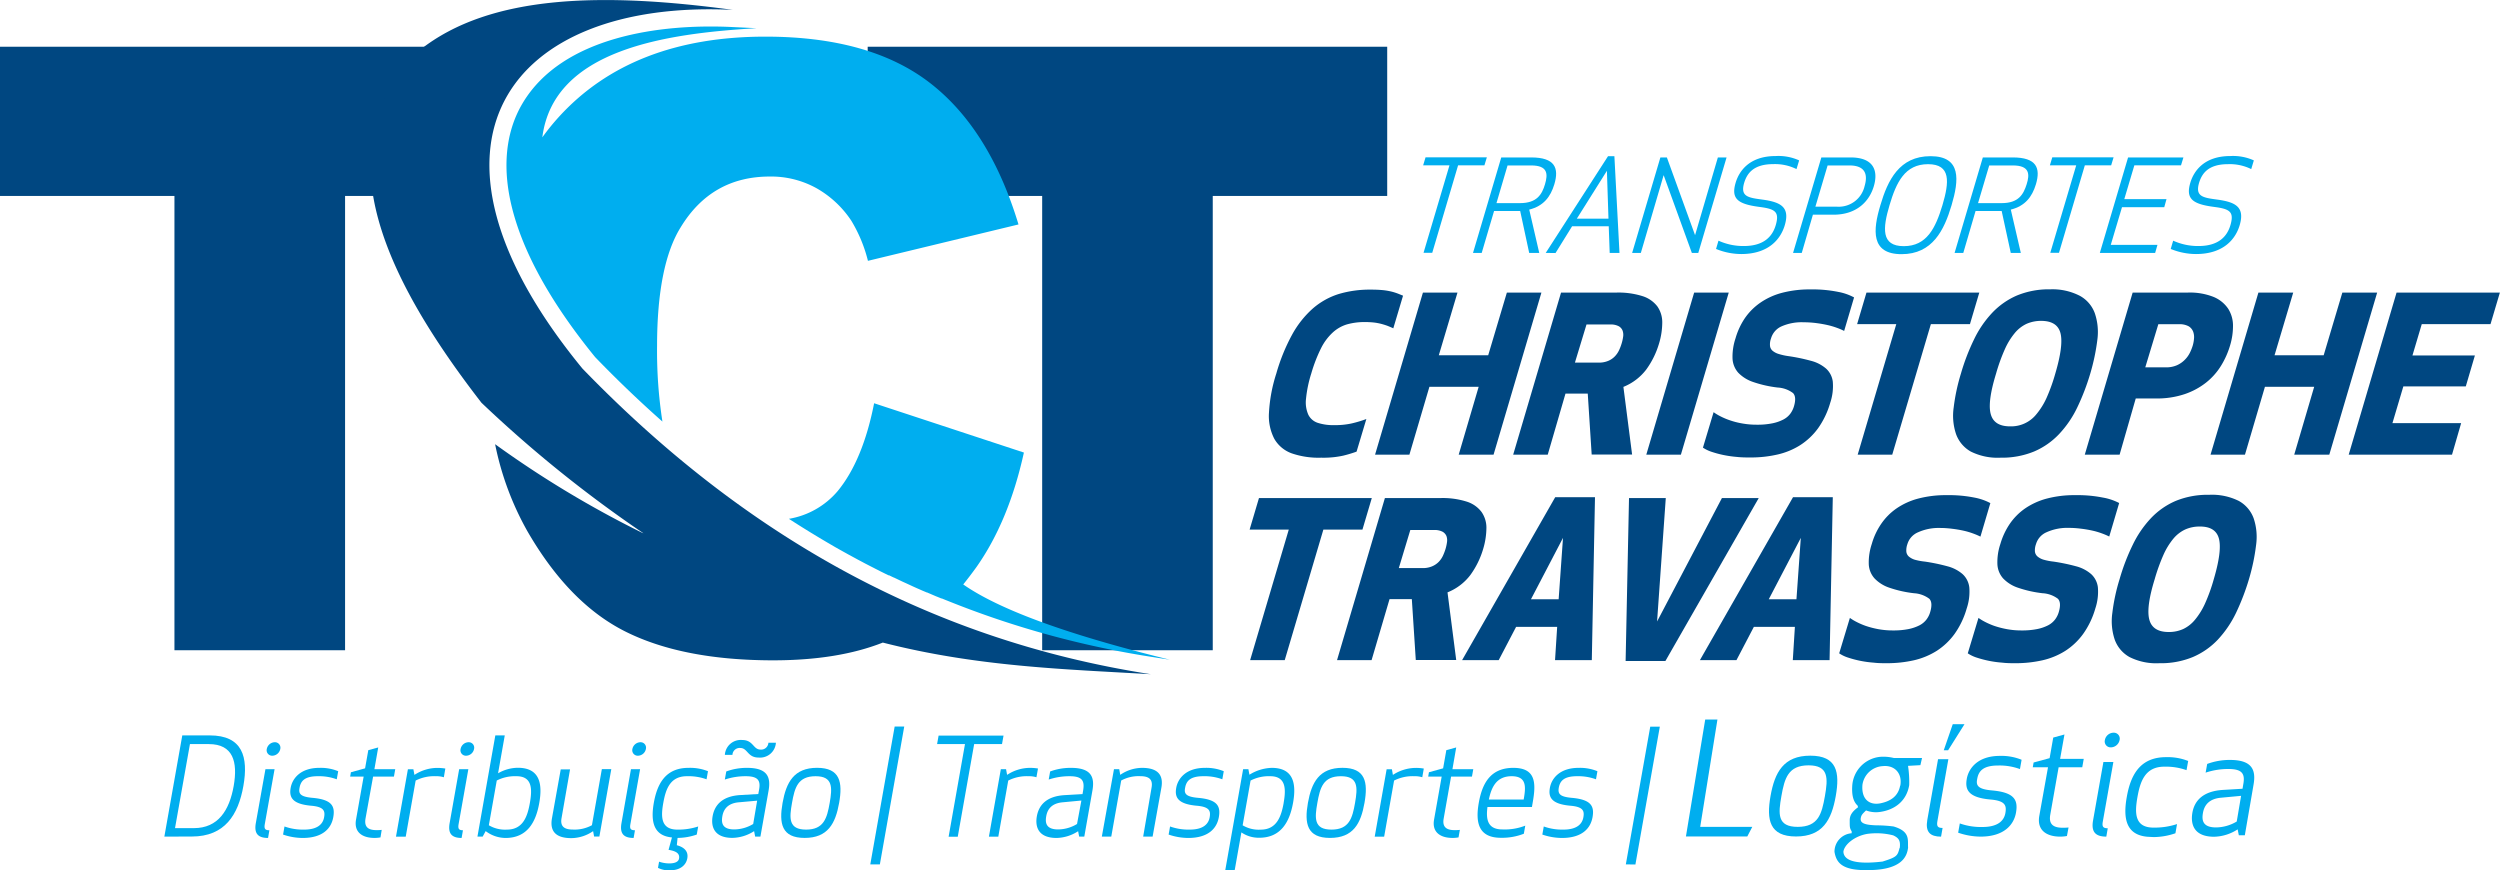 <svg xmlns="http://www.w3.org/2000/svg" viewBox="0 0 574.52 200"><defs><style>.cls-1,.cls-4{fill:#00aeef;}.cls-2,.cls-3{fill:#004781;}.cls-3,.cls-4{fill-rule:evenodd;}</style></defs><g id="Layer_2" data-name="Layer 2"><g id="Layer_1-2" data-name="Layer 1"><path class="cls-1" d="M37.77,192.26,41.89,169H48.2c7.58,0,8.9,5,7.73,11.62s-4.26,11.62-11.84,11.62Zm2.45-1.95h4.34c5.57,0,8.15-4.09,9.14-9.67S53.55,171,48,171H43.65Z"/><path class="cls-1" d="M58.79,189.16,61,176.77h2.1L60.85,189.4c-.19,1.09.1,1.4,1.06,1.4l-.31,1.77C59.37,192.56,58.35,191.64,58.79,189.16Zm4.34-18.59a1.26,1.26,0,0,1,1.28,1.55,1.91,1.91,0,0,1-1.82,1.55,1.26,1.26,0,0,1-1.28-1.55A1.92,1.92,0,0,1,63.13,170.57Z"/><path class="cls-1" d="M71.93,183.36c4.32.41,5.11,1.89,4.66,4.43s-2.36,4.78-7.06,4.78a14,14,0,0,1-4.48-.78l.33-1.86a12.49,12.49,0,0,0,4.51.72c3.22,0,4.33-1.37,4.59-2.82s0-2.42-3-2.67c-4.41-.4-5.06-2-4.68-4.12s2.23-4.58,6.6-4.58a10.56,10.56,0,0,1,4.32.77l-.33,1.86a11.81,11.81,0,0,0-4.36-.71c-3.07,0-3.92,1.14-4.19,2.66C68.57,182.4,69,183.12,71.93,183.36Z"/><path class="cls-1" d="M87.44,192.44a7.32,7.32,0,0,1-1.41.12c-2.57,0-4.75-1.17-4.21-4.21l1.75-9.88h-3.1l.17-1,3.26-.9.74-4.18,2.28-.62-.88,5h4.79l-.3,1.7H85.74L84,188.1c-.33,1.89.55,2.67,2.5,2.67.4,0,.81,0,1.22-.06Z"/><path class="cls-1" d="M102,178.62a5.73,5.73,0,0,0-1.81-.24,9.4,9.4,0,0,0-4.67,1l-2.28,12.89H91l2.74-15.49H95l.24,1.3a9.64,9.64,0,0,1,5.27-1.61,11.19,11.19,0,0,1,1.83.15Z"/><path class="cls-1" d="M103.33,189.16l2.19-12.39h2.11l-2.24,12.63c-.19,1.09.09,1.4,1,1.4l-.31,1.77C103.9,192.56,102.89,191.64,103.33,189.16Zm4.34-18.59a1.25,1.25,0,0,1,1.27,1.55,1.9,1.9,0,0,1-1.82,1.55,1.25,1.25,0,0,1-1.27-1.55A1.9,1.9,0,0,1,107.67,170.57Z"/><path class="cls-1" d="M123.93,184.51c-.78,4.46-2.78,8.06-7.77,8.06a7.61,7.61,0,0,1-4.55-1.58l-.69,1.27h-1.2L113.83,169H116l-1.54,8.71a9.25,9.25,0,0,1,4.56-1.27C124,176.46,124.72,180.05,123.93,184.51Zm-9.77-5.14-1.82,10.28a7.27,7.27,0,0,0,4.16,1c3.72,0,4.73-3.07,5.27-6.14s.62-6.13-3.09-6.13A9.2,9.2,0,0,0,114.16,179.37Z"/><path class="cls-1" d="M129.05,188c-.36,2,.71,2.64,2.63,2.64a8.26,8.26,0,0,0,4.35-1l2.28-12.88h2.17l-2.74,15.49h-1.21L136.3,191a8.94,8.94,0,0,1-5,1.61c-3.68,0-5-1.67-4.44-4.64l2-11.15H131Z"/><path class="cls-1" d="M142.82,189.16,145,176.77h2.1l-2.23,12.63c-.2,1.09.09,1.4,1.05,1.4l-.31,1.77C143.39,192.56,142.38,191.64,142.82,189.16Zm4.34-18.59a1.25,1.25,0,0,1,1.27,1.55,1.9,1.9,0,0,1-1.82,1.55,1.26,1.26,0,0,1-1.28-1.55A1.92,1.92,0,0,1,147.16,170.57Z"/><path class="cls-1" d="M158.22,176.46a11.12,11.12,0,0,1,4.48.77l-.33,1.86a12.25,12.25,0,0,0-4.52-.71c-3.9,0-4.87,3.06-5.42,6.13s-.65,6.14,3.25,6.14a14.41,14.41,0,0,0,4.77-.72l-.33,1.86a13.6,13.6,0,0,1-4.41.77l-.17,1.68c1.18.31,2.75,1.08,2.41,3-.3,1.68-1.76,2.76-3.93,2.76a5.46,5.46,0,0,1-2.81-.56l.25-1.42a7.26,7.26,0,0,0,2.32.4c1.27,0,2.13-.34,2.27-1.12.24-1.33-1-1.76-2.41-2l.78-2.85c-4.35-.4-4.9-3.81-4.16-8C151.05,180.05,153,176.46,158.22,176.46Z"/><path class="cls-1" d="M171.35,178.38a14.93,14.93,0,0,0-4.78.77l.33-1.86a13.62,13.62,0,0,1,4.79-.83c4.65,0,5.48,2.1,4.94,5.2l-1.88,10.6h-1.21L173.3,191a9.46,9.46,0,0,1-5,1.55c-4,0-5-2.39-4.53-5s2.26-4.59,6.36-4.84l4.13-.24.16-.87C174.86,179.37,174.23,178.38,171.35,178.38Zm-1.62,6c-2.24.21-3.4,1.36-3.72,3.16-.24,1.39-.2,3.07,2.74,3.07a8.6,8.6,0,0,0,4.34-1.25L174,184Zm6.85-13.69h1.73a3.65,3.65,0,0,1-4,3.4c-2.54,0-2.49-2.2-4.2-2.2a1.66,1.66,0,0,0-1.79,1.58h-1.74a3.66,3.66,0,0,1,4-3.41c2.54,0,2.49,2.2,4.19,2.2A1.66,1.66,0,0,0,176.58,170.73Z"/><path class="cls-1" d="M184.92,192.56c-5.3,0-5.92-3.31-5.08-8.05s2.63-8.06,7.93-8.06,5.91,3.32,5.07,8.06S190.24,192.56,184.92,192.56Zm2.51-14.18c-4.09,0-4.8,2.63-5.42,6.13s-.84,6.14,3.24,6.14,4.81-2.64,5.42-6.14S191.45,178.38,187.43,178.38Z"/><path class="cls-1" d="M200,198.64l5.6-31.67h2.2l-5.6,31.67Z"/><path class="cls-1" d="M223.87,171l-3.77,21.29H218L221.76,171h-6.41l.35-1.95h14.92l-.35,1.95Z"/><path class="cls-1" d="M238.18,178.62a5.73,5.73,0,0,0-1.81-.24,9.4,9.4,0,0,0-4.67,1l-2.28,12.89h-2.16L230,176.77h1.2l.24,1.3a9.66,9.66,0,0,1,5.27-1.61,11.19,11.19,0,0,1,1.83.15Z"/><path class="cls-1" d="M245.78,178.38a14.93,14.93,0,0,0-4.78.77l.33-1.86a13.62,13.62,0,0,1,4.79-.83c4.65,0,5.48,2.1,4.93,5.2l-1.87,10.6H248l-.24-1.24a9.46,9.46,0,0,1-4.95,1.55c-4.05,0-5-2.39-4.53-5s2.26-4.59,6.36-4.84l4.13-.24.15-.87C249.29,179.37,248.66,178.38,245.78,178.38Zm-1.62,6c-2.24.21-3.4,1.36-3.72,3.16-.25,1.39-.2,3.07,2.74,3.07a8.53,8.53,0,0,0,4.33-1.25l1-5.39Z"/><path class="cls-1" d="M264.64,181c.36-2-.71-2.63-2.63-2.63a8.36,8.36,0,0,0-4.35,1l-2.28,12.89h-2.17L256,176.77h1.21l.23,1.3a8.94,8.94,0,0,1,5-1.61c3.68,0,5,1.67,4.44,4.64l-2,11.16h-2.17Z"/><path class="cls-1" d="M275.44,183.36c4.32.41,5.11,1.89,4.66,4.43s-2.36,4.78-7.06,4.78a14,14,0,0,1-4.48-.78l.33-1.86a12.51,12.51,0,0,0,4.52.72c3.21,0,4.32-1.37,4.58-2.82s0-2.42-3-2.67c-4.41-.4-5.06-2-4.68-4.12s2.23-4.58,6.6-4.58a10.56,10.56,0,0,1,4.32.77l-.33,1.86a11.81,11.81,0,0,0-4.36-.71c-3.07,0-3.92,1.14-4.19,2.66C272.08,182.4,272.51,183.12,275.44,183.36Z"/><path class="cls-1" d="M285.28,191.29,283.74,200h-2.17l4.11-23.23h1.21l.24,1.27a10.17,10.17,0,0,1,5.11-1.58c5,0,5.71,3.59,4.92,8s-2.79,8.06-7.77,8.06A7,7,0,0,1,285.28,191.29Zm9.71-6.78c.54-3.07.62-6.13-3.09-6.13a9.13,9.13,0,0,0-4.51,1l-1.82,10.28a7.21,7.21,0,0,0,4.15,1C293.44,190.65,294.45,187.58,295,184.51Z"/><path class="cls-1" d="M305.64,192.56c-5.29,0-5.91-3.31-5.07-8.05s2.63-8.06,7.93-8.06,5.91,3.32,5.07,8.06S311,192.56,305.64,192.56Zm2.52-14.18c-4.09,0-4.8,2.63-5.42,6.13s-.84,6.14,3.24,6.14,4.81-2.64,5.42-6.14S312.18,178.38,308.16,178.38Z"/><path class="cls-1" d="M326.85,178.62a5.73,5.73,0,0,0-1.81-.24,9.4,9.4,0,0,0-4.67,1l-2.28,12.89h-2.17l2.74-15.49h1.21l.23,1.3a9.69,9.69,0,0,1,5.28-1.61,11,11,0,0,1,1.82.15Z"/><path class="cls-1" d="M335.18,192.44a7.39,7.39,0,0,1-1.41.12c-2.57,0-4.75-1.17-4.21-4.21l1.75-9.88h-3.1l.17-1,3.26-.9.74-4.18,2.27-.62-.87,5h4.79l-.3,1.7h-4.8l-1.7,9.63c-.34,1.89.55,2.67,2.5,2.67.4,0,.81,0,1.22-.06Z"/><path class="cls-1" d="M347.77,176.46c5.26,0,5.24,3.59,4.45,8l-.17,1H341.83c-.35,2.7-.07,5.15,3.42,5.15a13,13,0,0,0,5.27-.87l-.33,1.86a13.79,13.79,0,0,1-5.27.93c-5.23,0-5.87-3.6-5.08-8.06S342.54,176.46,347.77,176.46Zm-5.62,7.28h8c.49-2.76.8-5.36-2.76-5.36S342.73,181,342.15,183.74Z"/><path class="cls-1" d="M361.32,183.36c4.32.41,5.11,1.89,4.66,4.43s-2.36,4.78-7.06,4.78a14,14,0,0,1-4.48-.78l.33-1.86a12.44,12.44,0,0,0,4.51.72c3.22,0,4.33-1.37,4.59-2.82s0-2.42-3-2.67c-4.42-.4-5.07-2-4.69-4.12s2.23-4.58,6.6-4.58a10.56,10.56,0,0,1,4.32.77l-.33,1.86a11.81,11.81,0,0,0-4.36-.71c-3.07,0-3.92,1.14-4.19,2.66C358,182.4,358.39,183.12,361.32,183.36Z"/><path class="cls-1" d="M373.63,198.64,379.24,167h2.2l-5.61,31.67Z"/><path class="cls-2" d="M293.3,85.86a43.42,43.42,0,0,1,3.63-8.94,22.44,22.44,0,0,1,4.74-6,16.72,16.72,0,0,1,6-3.36,24.87,24.87,0,0,1,7.4-1,27.29,27.29,0,0,1,2.79.12,14.91,14.91,0,0,1,2,.35,13.33,13.33,0,0,1,1.46.47l1.11.45-2.24,7.5q-.74-.34-1.41-.6c-.45-.16-.93-.31-1.44-.44a12.64,12.64,0,0,0-1.66-.3c-.6-.06-1.27-.1-2-.1a15,15,0,0,0-4.08.52,8.38,8.38,0,0,0-3.31,1.87A12.41,12.41,0,0,0,303.6,80a34.41,34.41,0,0,0-2.26,5.83,28.38,28.38,0,0,0-1.21,5.84,7,7,0,0,0,.54,3.65,3.71,3.71,0,0,0,2.18,1.86,11.6,11.6,0,0,0,3.78.52,17.71,17.71,0,0,0,3.89-.37A26.12,26.12,0,0,0,314,96.29l-2.25,7.5a30.31,30.31,0,0,1-3.06.92,21.13,21.13,0,0,1-5.07.47,18.88,18.88,0,0,1-6.78-1,7.56,7.56,0,0,1-4-3.35,11.42,11.42,0,0,1-1.22-6A35.5,35.5,0,0,1,293.3,85.86Z"/><path class="cls-2" d="M335.22,104.49l4.59-15.6H328.49l-4.6,15.6H316l11-37.25h7.94l-4.29,14.4H342l4.29-14.4h7.94l-11,37.25Z"/><path class="cls-2" d="M355.68,104.49h-7.94l11-37.25h12.67a18.36,18.36,0,0,1,6.07.82,6.89,6.89,0,0,1,3.39,2.35A6.36,6.36,0,0,1,382,74.09a16.91,16.91,0,0,1-.73,4.82,19.59,19.59,0,0,1-2.94,6,12.38,12.38,0,0,1-5.26,4l2,15.55h-9.29l-.9-14h-5.12Zm6.25-21.16h5.42a5.39,5.39,0,0,0,2.23-.4,4.48,4.48,0,0,0,1.49-1,5.14,5.14,0,0,0,1-1.44,11.47,11.47,0,0,0,.59-1.54,10.08,10.08,0,0,0,.35-1.57,2.87,2.87,0,0,0-.13-1.41,2,2,0,0,0-.88-1,3.92,3.92,0,0,0-2-.4h-5.41Z"/><path class="cls-2" d="M378.33,104.49l11-37.25h7.95l-11,37.25Z"/><path class="cls-2" d="M411,81.84a42.33,42.33,0,0,1,5.15,1.07,8.58,8.58,0,0,1,3.49,1.79,4.86,4.86,0,0,1,1.55,3,12,12,0,0,1-.59,4.87,19.35,19.35,0,0,1-2.8,5.86,15.32,15.32,0,0,1-4.1,3.87,16.66,16.66,0,0,1-5.25,2.16,27.14,27.14,0,0,1-6.17.67c-1,0-2,0-3.09-.12a26.07,26.07,0,0,1-3-.42,23.5,23.5,0,0,1-2.73-.72,8.13,8.13,0,0,1-2.11-1l2.45-8.15a10.9,10.9,0,0,0,1.47.9,16,16,0,0,0,2.19.94,17.86,17.86,0,0,0,2.85.74,18.45,18.45,0,0,0,3.42.3,17,17,0,0,0,3.59-.32,9.54,9.54,0,0,0,2.51-.87,4.73,4.73,0,0,0,1.6-1.34,5.42,5.42,0,0,0,.85-1.74c.41-1.42.33-2.42-.23-3a6.43,6.43,0,0,0-3.51-1.27,27,27,0,0,1-5.64-1.27,8.51,8.51,0,0,1-3.43-2.13,5.26,5.26,0,0,1-1.32-3.26,13.29,13.29,0,0,1,.69-4.66,16.27,16.27,0,0,1,2.13-4.6,13.85,13.85,0,0,1,3.53-3.55,15.81,15.81,0,0,1,5-2.29,24.86,24.86,0,0,1,6.57-.79,29.66,29.66,0,0,1,6.36.57,12.37,12.37,0,0,1,3.65,1.27l-2.28,7.7a14.29,14.29,0,0,0-1.68-.72,16.9,16.9,0,0,0-2.23-.65c-.81-.18-1.69-.33-2.63-.45a24,24,0,0,0-2.8-.17,11.52,11.52,0,0,0-5.05.94A4.33,4.33,0,0,0,407,77.76a3.92,3.92,0,0,0-.24,1.69,1.7,1.7,0,0,0,.57,1.14,3.88,3.88,0,0,0,1.41.75A13.65,13.65,0,0,0,411,81.84Z"/><path class="cls-2" d="M443.73,74.49l-8.88,30h-7.94l8.87-30h-9l2.15-7.25h25.93l-2.15,7.25Z"/><path class="cls-2" d="M459.76,105.18a13.82,13.82,0,0,1-6.86-1.41,7.52,7.52,0,0,1-3.38-4,13.23,13.23,0,0,1-.55-6.11,44.85,44.85,0,0,1,1.67-7.82,49.12,49.12,0,0,1,3-7.82,24.09,24.09,0,0,1,4.16-6.11,17.22,17.22,0,0,1,5.7-4,19.21,19.21,0,0,1,7.7-1.42A13.7,13.7,0,0,1,478,68a7.47,7.47,0,0,1,3.41,4A13.37,13.37,0,0,1,482,78a48,48,0,0,1-1.63,7.82,52.43,52.43,0,0,1-3,7.82,24,24,0,0,1-4.17,6.11,17.17,17.17,0,0,1-5.73,4A19.4,19.4,0,0,1,459.76,105.18Zm9.33-31.44a8.28,8.28,0,0,0-3.35.67A7.83,7.83,0,0,0,463,76.55a16.06,16.06,0,0,0-2.29,3.75,41.3,41.3,0,0,0-2,5.56q-2,6.51-1.22,9.31c.51,1.88,2,2.81,4.43,2.81A7.43,7.43,0,0,0,468,95.17a16.47,16.47,0,0,0,2.32-3.74,41.3,41.3,0,0,0,2-5.57q1.92-6.51,1.19-9.31T469.09,73.74Z"/><path class="cls-2" d="M487.1,104.49h-8l11-37.25h12.61a14.72,14.72,0,0,1,6,1,7.48,7.48,0,0,1,3.33,2.69,7.23,7.23,0,0,1,1.12,3.87,15.41,15.41,0,0,1-.67,4.59,19.33,19.33,0,0,1-2.07,4.65,15,15,0,0,1-3.43,3.87,16.49,16.49,0,0,1-4.93,2.66,19.83,19.83,0,0,1-6.58,1h-4.67ZM493,84.42h4.72a6.11,6.11,0,0,0,2.57-.49,6,6,0,0,0,1.8-1.25,6.15,6.15,0,0,0,1.16-1.61,11.16,11.16,0,0,0,.65-1.62,7.93,7.93,0,0,0,.3-1.61,3.71,3.71,0,0,0-.19-1.61A2.51,2.51,0,0,0,503,75a4.28,4.28,0,0,0-2.27-.49H496Z"/><path class="cls-2" d="M527.23,104.49l4.59-15.6H520.5l-4.59,15.6H508l11-37.25h8l-4.29,14.4H534l4.29-14.4h8l-11,37.25Z"/><path class="cls-2" d="M566.66,88.79H552.31l-2.51,8.45h15.79l-2.1,7.25H539.75l11-37.25h23.74l-2.15,7.25h-15.8l-2.14,7.2h14.35Z"/><path class="cls-2" d="M304.12,121.71l-8.88,30h-7.95l8.88-30h-9l2.15-7.25h25.93l-2.15,7.25Z"/><path class="cls-2" d="M315.2,151.71h-7.94l11-37.25H331a18.36,18.36,0,0,1,6.07.82,6.81,6.81,0,0,1,3.39,2.36,6.32,6.32,0,0,1,1.13,3.68,17.25,17.25,0,0,1-.74,4.81,19.64,19.64,0,0,1-2.94,6,12.31,12.31,0,0,1-5.26,4l2,15.55h-9.29l-.91-14h-5.12Zm6.26-21.16h5.41a5.39,5.39,0,0,0,2.23-.4,4.63,4.63,0,0,0,1.5-1,5.14,5.14,0,0,0,1-1.44,12.37,12.37,0,0,0,.59-1.54,10.17,10.17,0,0,0,.34-1.56,2.86,2.86,0,0,0-.12-1.41,2.06,2.06,0,0,0-.89-1,4,4,0,0,0-2-.4h-5.42Z"/><path class="cls-2" d="M336,151.71l21.4-37.45h9.14l-.73,37.45h-8.45l.49-7.65h-9.44l-4,7.65Zm15.83-14h6.36l1-14.1Z"/><path class="cls-2" d="M404.17,114.46l-21.45,37.45h-9.14l.78-37.45h8.45l-2,28.36,14.9-28.36Z"/><path class="cls-2" d="M390.65,151.71l21.4-37.45h9.14l-.74,37.45H412l.48-7.65h-9.43l-4,7.65Zm15.83-14h6.36l1-14.1Z"/><path class="cls-2" d="M442.36,129.06a43.45,43.45,0,0,1,5.15,1.07,8.63,8.63,0,0,1,3.49,1.79,4.9,4.9,0,0,1,1.56,3.05,12,12,0,0,1-.6,4.87,19.12,19.12,0,0,1-2.8,5.86,15.37,15.37,0,0,1-4.1,3.88,16.94,16.94,0,0,1-5.24,2.16,27.87,27.87,0,0,1-6.18.67c-1,0-2,0-3.08-.13a24.52,24.52,0,0,1-3.06-.42,24,24,0,0,1-2.73-.72,8,8,0,0,1-2.11-1l2.46-8.14a11.19,11.19,0,0,0,1.46.89,16.47,16.47,0,0,0,2.19.95,20.64,20.64,0,0,0,2.85.74,18.48,18.48,0,0,0,3.43.3,17.53,17.53,0,0,0,3.58-.32,9.92,9.92,0,0,0,2.51-.87,4.77,4.77,0,0,0,1.6-1.35,5.22,5.22,0,0,0,.85-1.74c.41-1.42.34-2.42-.22-3a6.5,6.5,0,0,0-3.51-1.27,26.74,26.74,0,0,1-5.64-1.26,8.38,8.38,0,0,1-3.43-2.14,5.21,5.21,0,0,1-1.33-3.25,13.35,13.35,0,0,1,.69-4.67,15.84,15.84,0,0,1,2.14-4.59,13.69,13.69,0,0,1,3.52-3.56,16,16,0,0,1,5-2.28,24.86,24.86,0,0,1,6.57-.79,29.74,29.74,0,0,1,6.36.56,12.75,12.75,0,0,1,3.66,1.27l-2.28,7.7a15.3,15.3,0,0,0-1.69-.72,16.74,16.74,0,0,0-2.22-.65c-.82-.18-1.69-.33-2.63-.44a22.33,22.33,0,0,0-2.81-.18,11.51,11.51,0,0,0-5,1,4.28,4.28,0,0,0-2.44,2.73,4.21,4.21,0,0,0-.24,1.69,1.74,1.74,0,0,0,.57,1.14,3.88,3.88,0,0,0,1.41.75A14,14,0,0,0,442.36,129.06Z"/><path class="cls-2" d="M471.91,129.06a44.09,44.09,0,0,1,5.16,1.07,8.59,8.59,0,0,1,3.48,1.79,4.9,4.9,0,0,1,1.56,3.05,12.15,12.15,0,0,1-.59,4.87,19.13,19.13,0,0,1-2.81,5.86,15.23,15.23,0,0,1-4.1,3.88,16.84,16.84,0,0,1-5.24,2.16,27.74,27.74,0,0,1-6.18.67c-1,0-2,0-3.08-.13a24.35,24.35,0,0,1-5.79-1.14,8.13,8.13,0,0,1-2.11-1l2.46-8.14a11.92,11.92,0,0,0,1.46.89,17.06,17.06,0,0,0,2.19.95,20.8,20.8,0,0,0,2.86.74,18.37,18.37,0,0,0,3.42.3,17.53,17.53,0,0,0,3.58-.32,9.78,9.78,0,0,0,2.51-.87,4.77,4.77,0,0,0,1.6-1.35,5.22,5.22,0,0,0,.85-1.74c.41-1.42.34-2.42-.22-3a6.43,6.43,0,0,0-3.51-1.27,26.74,26.74,0,0,1-5.64-1.26,8.38,8.38,0,0,1-3.43-2.14,5.26,5.26,0,0,1-1.32-3.25,13.08,13.08,0,0,1,.68-4.67,16.38,16.38,0,0,1,2.14-4.59,13.84,13.84,0,0,1,3.52-3.56,16.19,16.19,0,0,1,5-2.28,24.78,24.78,0,0,1,6.56-.79,29.67,29.67,0,0,1,6.36.56A12.75,12.75,0,0,1,487,115.6l-2.28,7.7a15.3,15.3,0,0,0-1.69-.72,16.74,16.74,0,0,0-2.22-.65c-.82-.18-1.69-.33-2.63-.44a22.05,22.05,0,0,0-2.8-.18,11.56,11.56,0,0,0-5.06,1,4.29,4.29,0,0,0-2.43,2.73,4.07,4.07,0,0,0-.25,1.69,1.75,1.75,0,0,0,.58,1.14,3.88,3.88,0,0,0,1.41.75A13.61,13.61,0,0,0,471.91,129.06Z"/><path class="cls-2" d="M496.22,152.41a13.63,13.63,0,0,1-6.85-1.42,7.48,7.48,0,0,1-3.39-4,13.38,13.38,0,0,1-.55-6.11,43.67,43.67,0,0,1,1.68-7.82,47.94,47.94,0,0,1,3-7.83,24.27,24.27,0,0,1,4.16-6.11,17.16,17.16,0,0,1,5.71-4,19.3,19.3,0,0,1,7.69-1.41,13.82,13.82,0,0,1,6.83,1.41,7.47,7.47,0,0,1,3.41,4,13.39,13.39,0,0,1,.56,6.11,47.28,47.28,0,0,1-1.63,7.83,53.29,53.29,0,0,1-3,7.82,24.62,24.62,0,0,1-4.16,6.11,17.18,17.18,0,0,1-5.74,4A19.16,19.16,0,0,1,496.22,152.41ZM505.55,121a8.12,8.12,0,0,0-3.35.67,7.91,7.91,0,0,0-2.75,2.13,16.06,16.06,0,0,0-2.29,3.75,42.92,42.92,0,0,0-2,5.57q-2,6.49-1.22,9.31c.51,1.87,2,2.81,4.43,2.81a8,8,0,0,0,3.32-.67,7.86,7.86,0,0,0,2.73-2.14,16.43,16.43,0,0,0,2.32-3.75,39.81,39.81,0,0,0,2-5.56q1.92-6.51,1.19-9.32T505.55,121Z"/><path class="cls-1" d="M335.08,38l-5.94,20.1h-2L333.1,38h-6.05l.55-1.84h14.09L341.13,38Z"/><path class="cls-1" d="M340.51,58.12h-2L345,36.18h6.87c5.46,0,6.45,2.4,5.33,6.17-.89,2.93-2.51,5-5.77,5.82l2.3,9.95h-2.31l-2.07-9.63c-.32,0-.64,0-1,0h-5Zm3.39-11.44h5.41c3.88,0,5.05-2,5.74-4.33s.7-4.33-3.19-4.33h-5.41Z"/><path class="cls-1" d="M355.22,58.12l14.32-22.23H371l1.17,22.23h-2.25L369.7,52h-8.42l-3.81,6.15Zm7.15-7.87h7.27l-.36-11Z"/><path class="cls-1" d="M388.8,58.12l-6.48-17.87-5.24,17.87h-2l6.49-21.94h1.49l6.48,17.87,5.24-17.87h2l-6.5,21.94Z"/><path class="cls-1" d="M400.83,42c-.92,3.13.81,3.42,4.12,3.86,4.12.56,6.48,1.61,5.2,5.91-.89,3-3.54,6.61-10,6.61a15.37,15.37,0,0,1-5.79-1.17l.56-1.9a13.79,13.79,0,0,0,5.81,1.23c4.56,0,6.56-2.14,7.34-4.77.93-3.13-.17-3.75-3.68-4.21-5-.65-6.64-1.84-5.52-5.59.76-2.54,3.05-6.11,9.19-6.11a11.55,11.55,0,0,1,5.4,1l-.61,2a11.06,11.06,0,0,0-5.38-1.14C403.09,37.73,401.52,39.72,400.83,42Z"/><path class="cls-1" d="M414.06,58.12h-2l6.5-21.94h6.69c5.46,0,6.38,3.16,5.38,6.58s-3.84,6.58-9.3,6.58h-4.71Zm3.13-10.62h5a6.1,6.1,0,0,0,6.31-4.74c.63-2.11.62-4.74-3.5-4.74h-5Z"/><path class="cls-1" d="M432.13,47.15c1.69-5.73,4.35-11.26,11.51-11.26s6.55,5.53,4.85,11.26S444.11,58.41,437,58.41,430.4,52.88,432.13,47.15Zm14.26,0c1.56-5.27,2-9.42-3.31-9.42s-7.29,4.15-8.85,9.42-2,9.42,3.28,9.42S444.8,52.41,446.39,47.15Z"/><path class="cls-1" d="M451.18,58.12h-2l6.49-21.94h6.87c5.46,0,6.45,2.4,5.33,6.17-.89,2.93-2.51,5-5.77,5.82l2.3,9.95h-2.31L460,48.49c-.32,0-.65,0-1,0H454Zm3.39-11.44H460c3.88,0,5-2,5.74-4.33s.7-4.33-3.19-4.33h-5.41Z"/><path class="cls-1" d="M479.11,38l-5.94,20.1h-2L477.13,38h-6.05l.55-1.84h14.09L485.16,38Z"/><path class="cls-1" d="M497.36,47.62h-9.71l-2.58,8.66H495.8l-.53,1.84H482.56l6.49-21.94h12.72L501.21,38H490.49l-2.31,7.76h9.7Z"/><path class="cls-1" d="M505.37,42c-.92,3.13.81,3.42,4.12,3.86,4.11.56,6.48,1.61,5.2,5.91-.89,3-3.54,6.61-10.05,6.61a15.37,15.37,0,0,1-5.79-1.17l.56-1.9a13.79,13.79,0,0,0,5.81,1.23c4.56,0,6.56-2.14,7.34-4.77.93-3.13-.17-3.75-3.68-4.21-5-.65-6.64-1.84-5.52-5.59.76-2.54,3.05-6.11,9.19-6.11a11.58,11.58,0,0,1,5.4,1l-.6,2A11.13,11.13,0,0,0,512,37.73C507.63,37.73,506.06,39.72,505.37,42Z"/><polygon class="cls-3" points="199.4 10.74 318.79 10.74 318.79 45.03 278.7 45.03 278.7 149.43 239.5 149.43 239.5 45.03 199.4 45.03 199.4 10.74"/><polygon class="cls-3" points="0 10.74 101.39 10.74 101.39 45.03 79.3 45.03 79.3 149.43 40.09 149.43 40.09 45.03 0 45.03 0 10.74"/><path class="cls-3" d="M96.41,11.56c16.3-13,42.52-13.28,72-9.29C117.1-.25,91.34,32.91,133.85,84.7c35.59,36.78,78,62.1,130.62,70.24-20.12-1.17-40-1.74-61.59-7.27q-10.29,4.07-25.15,4.08c-13.83,0-25.1-2.19-33.88-6.55s-16.29-12.11-22.65-23.12a67.89,67.89,0,0,1-7.42-20,235.49,235.49,0,0,0,33.86,20.39l.23.08a290.18,290.18,0,0,1-37.23-30C86.4,61.25,75,32.78,96.41,11.56"/><path class="cls-4" d="M173.88,6.48C153,7.7,127.19,11.36,124.63,31.56a53.41,53.41,0,0,1,3.79-4.68Q145.22,8.43,175.9,8.42q24,0,37.75,10.59t20.41,32.57l-34.6,8.36a33.27,33.27,0,0,0-3.81-9.2,23.45,23.45,0,0,0-8.07-7.52,21.5,21.5,0,0,0-10.68-2.65q-13.4,0-20.49,11.69C152.84,58,151,67.14,151,79.5a106.06,106.06,0,0,0,1.23,17.38q-7.92-7-15.46-14.81c-8-9.82-16.06-22-19.13-34.43-2-8.06-1.88-16.62,2.46-23.92C129.3,8.27,152,5.42,168.2,6.21Zm27,86.19L235.3,104q-3.47,15.78-10.94,26.37c-1,1.38-2,2.7-3,3.94,9.67,6.76,28.23,12.59,47.48,17.3l-3.72-.58a212.62,212.62,0,0,1-47.32-12.95h0l-.22-.09-.14-.05-1-.41-.11,0-1-.41-.19-.07-1-.43h0l-1.07-.46H213l-1-.42-.2-.09-.89-.39-.23-.1-.89-.4-.21-.1-.87-.4-.28-.13-.86-.39-.24-.11-.84-.4-.29-.14-.8-.38-.06,0h0l-.11-.06-.89-.43-.08,0-.05,0-.8-.39-.34-.17-.75-.37-.38-.2-.7-.35-.4-.21-.73-.37-.33-.17-.7-.36-.46-.24-.48-.26-.65-.34-.32-.17-.75-.41-.39-.21-.62-.34-.47-.25-.66-.37-.42-.23-.46-.26-.56-.31h0l-.55-.31-.56-.32-.2-.12h0q-5.19-3-10.23-6.26a18.75,18.75,0,0,0,11.21-6.38Q198.29,105.81,200.88,92.67Z"/><path class="cls-1" d="M412.74,192.23c-6.11,0-6.82-3.82-5.86-9.28s3-9.29,9.14-9.29,6.82,3.82,5.85,9.29S418.87,192.23,412.74,192.23Zm2.89-16.35c-4.71,0-5.53,3-6.25,7.07s-1,7.07,3.75,7.07,5.53-3,6.25-7.07S420.27,175.88,415.63,175.88Z"/><path class="cls-1" d="M457.92,181.66c5,.47,5.89,2.18,5.37,5.1-.48,2.75-2.72,5.5-8.13,5.5a15.92,15.92,0,0,1-5.16-.9l.38-2.13a14.48,14.48,0,0,0,5.2.82c3.71,0,5-1.57,5.28-3.25s0-2.78-3.48-3.07c-5.09-.46-5.83-2.28-5.4-4.74s2.57-5.28,7.6-5.28a12.31,12.31,0,0,1,5,.89l-.38,2.14a13.62,13.62,0,0,0-5-.82c-3.52,0-4.51,1.32-4.82,3.07C454.05,180.55,454.55,181.38,457.92,181.66Z"/><path class="cls-1" d="M442.91,188.42l2.47-13.95h2.37l-2.52,14.23c-.22,1.22.1,1.57,1.19,1.57l-.35,2C443.56,192.26,442.42,191.21,442.91,188.42Zm3.78-16h1l3.77-6h-2.7Z"/><path class="cls-1" d="M475,192.12a8.4,8.4,0,0,1-1.59.14c-2.91,0-5.37-1.33-4.76-4.77l2-11.17h-3.5l.19-1.09,3.68-1,.83-4.73,2.58-.71-1,5.61h5.43l-.34,1.93h-5.43l-1.92,10.89c-.38,2.14.62,3,2.82,3,.46,0,.92,0,1.38-.06Z"/><path class="cls-1" d="M497.78,174a12.78,12.78,0,0,1,5.08.88l-.38,2.11a14,14,0,0,0-5.13-.8c-4.43,0-5.53,3.48-6.15,7s-.74,7,3.69,7a16.48,16.48,0,0,0,5.41-.81l-.37,2.11a15.62,15.62,0,0,1-5,.88l-1.47-.08c-4.95-.45-5.56-4.32-4.72-9.07C489.63,178.05,491.83,174,497.78,174Z"/><polygon class="cls-1" points="401.54 192.23 387.44 192.23 391.87 165.36 394.68 165.36 390.72 190.02 402.69 190.02 401.54 192.23"/><path class="cls-1" d="M512.11,176.72a16.31,16.31,0,0,0-5.24.84l.36-2a14.83,14.83,0,0,1,5.25-.92c5.09,0,6,2.31,5.4,5.7l-2,11.61H514.5l-.27-1.36a10.29,10.29,0,0,1-5.41,1.7c-4.44,0-5.47-2.62-5-5.47s2.48-5,7-5.29l4.53-.27.16-.95C516,177.8,515.26,176.72,512.11,176.72Zm-1.78,6.61c-2.45.24-3.72,1.49-4.07,3.46-.27,1.53-.23,3.36,3,3.36a9.47,9.47,0,0,0,4.76-1.36l1-5.9Z"/><path class="cls-1" d="M481,188.56l2.38-13.45h2.29l-2.43,13.72c-.21,1.17.1,1.51,1.14,1.51l-.33,1.92C481.62,192.26,480.53,191.25,481,188.56Zm4.71-20.18a1.36,1.36,0,0,1,1.39,1.68,2.08,2.08,0,0,1-2,1.69,1.36,1.36,0,0,1-1.38-1.69A2.06,2.06,0,0,1,485.71,168.38Z"/><path class="cls-1" d="M421.58,195.76a4.25,4.25,0,0,1,3.95-4.27l0-.44c-.47-.76-.45-1-.45-2.54,0-1.14.56-2,1.92-3l-.11-.38c-1-.92-1.36-2.43-1.23-4.53a7.13,7.13,0,0,1,6.38-6.67,9.9,9.9,0,0,1,3.17.26h6.49l-.38,1.65-2.84.16a24.33,24.33,0,0,1,.27,4.43c-.61,3.69-3.36,5.69-6.71,6.16a6.33,6.33,0,0,1-3.21-.35c-.84.82-1.08,1.05-1.21,1.75-.23,1.24,1.07,1.59,3.54,1.68a31.42,31.42,0,0,1,4,.26c3.88,1.15,3.22,3.08,3.33,4.87-.23,1.8-1.17,5.16-9.28,5.16C423.23,200.06,422,198.2,421.58,195.76Zm15-.9c.19-1.62-.17-2.26-1.51-2.89a15.51,15.51,0,0,0-6-.33c-2.9.52-5.21,2.44-5.44,4.07.1,2.79,5,2.76,9,2.28C436,196.94,436.06,196.65,436.54,194.86Zm.12-14.29c.52-2.81-1.28-4.78-4-4.51a5,5,0,0,0-4.7,4.32c-.27,3.43,1.73,4.7,4.12,4.23C434.29,184.17,436.19,183.11,436.66,180.57Z"/></g></g></svg>